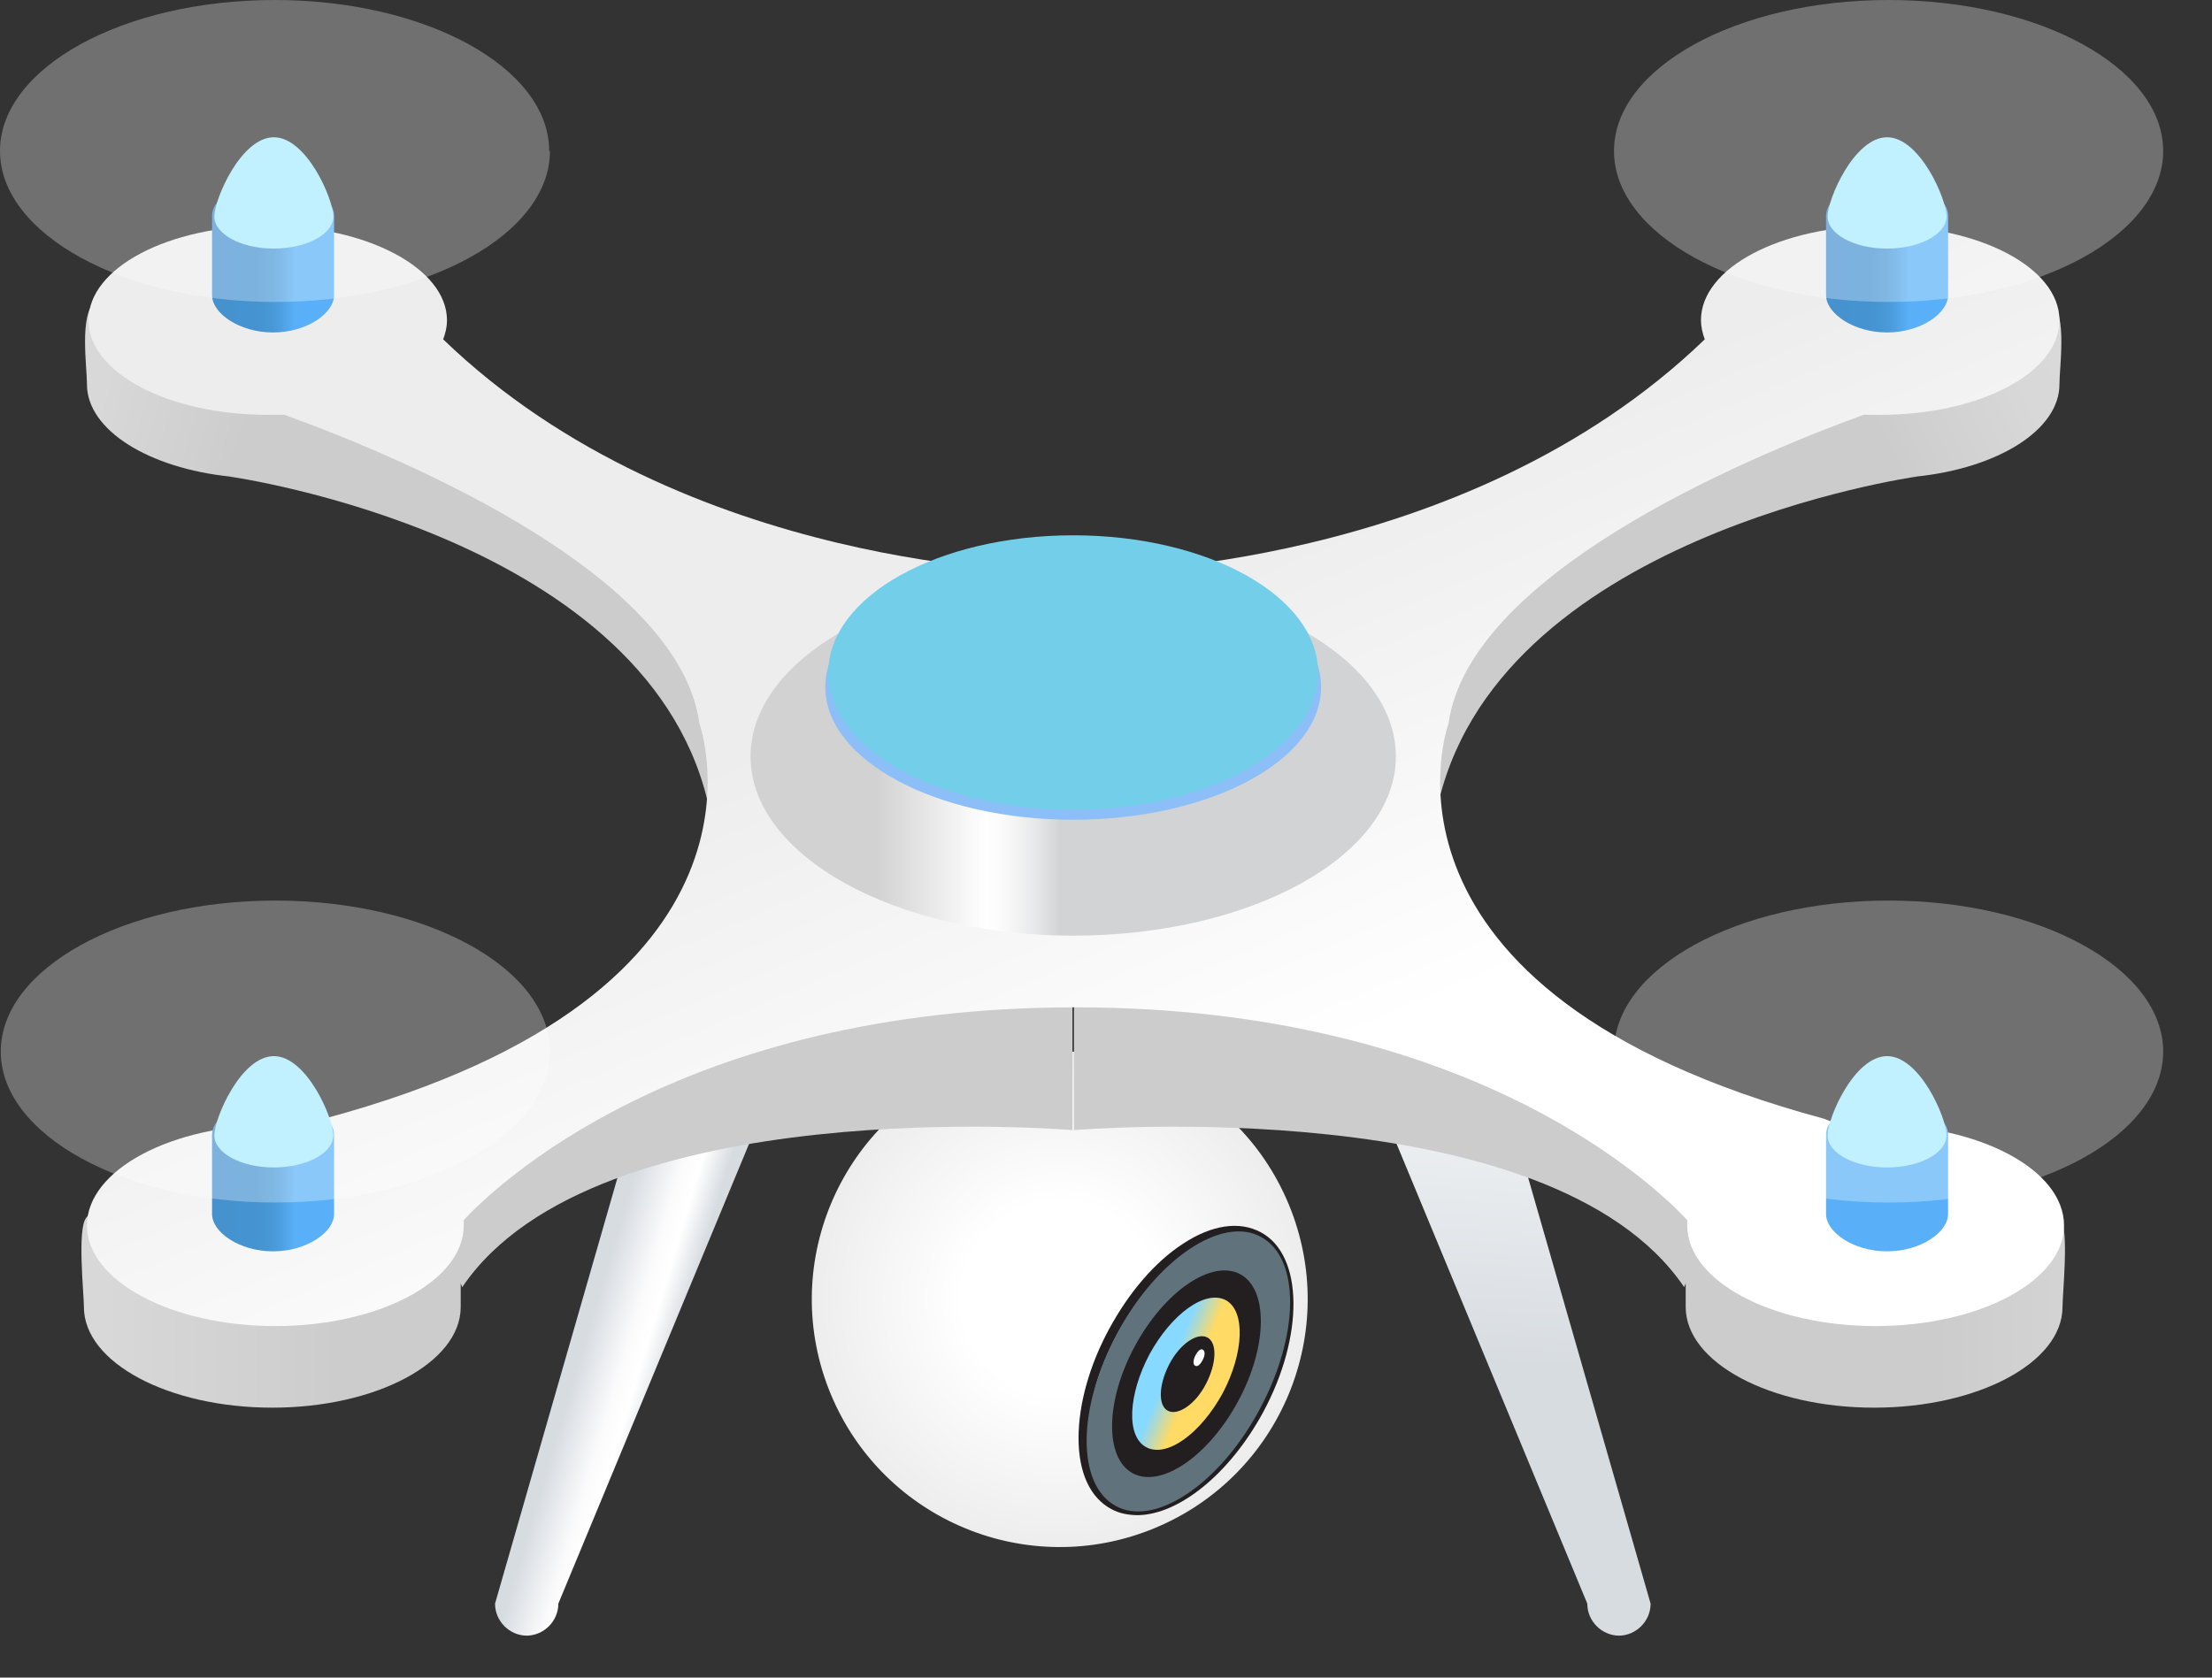 <svg width="29" height="22" viewBox="0 0 29 22" fill="none" xmlns="http://www.w3.org/2000/svg">
<rect x="0" y="0" width="29" height="22" fill="#333333" stroke="none"/>
<g clip-path="url(#clip0_914_36189)">
<path d="M15.137 20.04C16.796 19.353 17.583 17.452 16.896 15.794C16.209 14.135 14.308 13.348 12.65 14.035C10.992 14.722 10.204 16.623 10.891 18.281C11.578 19.939 13.479 20.727 15.137 20.04Z" fill="url(#paint0_radial_914_36189)"/>
<path d="M14.93 19.87C14.8 19.87 14.68 19.85 14.57 19.79C14.29 19.64 14.14 19.31 14.14 18.86C14.14 18.42 14.28 17.91 14.54 17.43C14.8 16.95 15.14 16.55 15.51 16.31C15.89 16.06 16.25 16.01 16.53 16.16C17.09 16.46 17.1 17.52 16.56 18.52C16.12 19.33 15.46 19.86 14.92 19.87H14.93ZM16.17 16.2C15.99 16.2 15.79 16.28 15.58 16.42C15.23 16.65 14.9 17.03 14.65 17.49C14.4 17.95 14.26 18.44 14.27 18.86C14.27 19.27 14.4 19.56 14.64 19.69C15.14 19.96 15.96 19.41 16.47 18.47C16.98 17.53 16.99 16.54 16.49 16.27C16.4 16.22 16.3 16.2 16.19 16.2H16.17Z" fill="#231F20"/>
<path d="M16.51 18.49C15.99 19.46 15.14 20.03 14.63 19.75C14.11 19.47 14.12 18.46 14.65 17.48C15.17 16.51 16.02 15.94 16.53 16.22C17.05 16.5 17.04 17.51 16.51 18.49Z" fill="#60727C"/>
<path d="M16.23 18.38C15.84 19.1 15.22 19.52 14.85 19.32C14.48 19.12 14.49 18.37 14.88 17.65C15.27 16.93 15.89 16.51 16.26 16.71C16.63 16.91 16.62 17.66 16.23 18.38Z" fill="#231F20"/>
<path d="M16.03 18.27C15.74 18.8 15.3 19.12 15.03 18.98C14.76 18.84 14.79 18.29 15.07 17.76C15.36 17.23 15.8 16.91 16.07 17.05C16.33 17.19 16.31 17.74 16.03 18.27Z" fill="url(#paint1_linear_914_36189)"/>
<path d="M15.81 18.15C15.67 18.42 15.44 18.57 15.31 18.5C15.18 18.43 15.19 18.16 15.33 17.89C15.47 17.62 15.7 17.47 15.83 17.54C15.96 17.61 15.95 17.88 15.81 18.15Z" fill="#231F20"/>
<path d="M15.77 17.83C15.74 17.89 15.7 17.93 15.67 17.91C15.64 17.9 15.64 17.84 15.67 17.78C15.7 17.72 15.74 17.68 15.77 17.7C15.8 17.72 15.8 17.77 15.77 17.83Z" fill="white"/>
<path d="M6.91 21.45C6.68 21.45 6.49 21.26 6.49 21.03L8.41 14.35C8.41 14.12 9.02 13.93 9.25 13.93C9.48 13.93 10.09 14.12 10.09 14.35L7.32 21.03C7.32 21.26 7.13 21.45 6.9 21.45H6.91Z" fill="url(#paint2_linear_914_36189)"/>
<path d="M8.88 7.61L6.67 6.32L5.41 5.75C5.68 5.55 5.84 5.3 5.84 5.04C5.84 4.36 4.79 3.8 3.49 3.8C2.63 3.8 1.65 3.59 1.24 3.96C1.04 4.14 1.14 4.81 1.14 5.04C1.14 5.64 1.95 6.14 3.02 6.25H3.01C3.01 6.25 8.6 7.03 9.31 10.66L10.13 9.6L8.88 7.61Z" fill="url(#paint3_linear_914_36189)"/>
<path d="M13.46 12.52L11.34 12.65L7.26 14.24L5.77 15.76C5.32 15.58 4.48 15.82 3.57 15.82C2.53 15.82 1.5 15.49 1.13 15.97C1.01 16.12 1.1 16.96 1.1 17.14C1.1 17.87 2.21 18.46 3.57 18.46C4.93 18.46 6.04 17.87 6.04 17.14C6.04 17.1 6.04 16.98 6.04 16.83L6.06 16.88C7.81 14.29 14.06 14.82 14.06 14.82V13.21L13.45 12.52H13.46Z" fill="url(#paint4_linear_914_36189)"/>
<path d="M21.22 21.45C21.45 21.45 21.64 21.26 21.64 21.03L19.72 14.35C19.72 14.12 19.11 13.93 18.88 13.93C18.65 13.93 18.04 14.12 18.04 14.35L20.81 21.03C20.81 21.26 21 21.45 21.23 21.45H21.22Z" fill="url(#paint5_linear_914_36189)"/>
<path d="M19.26 7.61L21.47 6.32L22.73 5.75C22.46 5.55 22.3 5.3 22.3 5.04C22.3 4.36 23.35 3.8 24.65 3.8C25.51 3.8 26.49 3.59 26.9 3.96C27.1 4.14 27 4.81 27 5.04C27 5.64 26.19 6.14 25.12 6.25H25.13C25.13 6.25 19.54 7.03 18.83 10.66L18.01 9.6L19.26 7.61Z" fill="url(#paint6_linear_914_36189)"/>
<path d="M14.68 12.52L16.8 12.65L20.88 14.24L22.37 15.76C22.82 15.58 23.66 15.82 24.57 15.82C25.61 15.82 26.64 15.49 27.01 15.97C27.13 16.12 27.04 16.96 27.04 17.14C27.04 17.87 25.93 18.46 24.57 18.46C23.21 18.46 22.1 17.87 22.1 17.14C22.1 17.1 22.1 16.98 22.1 16.83L22.08 16.88C20.33 14.29 14.08 14.82 14.08 14.82V13.21L14.69 12.52H14.68Z" fill="url(#paint7_linear_914_36189)"/>
<path d="M24.55 14.75C24.42 14.75 24.29 14.75 24.17 14.77L23.91 14.67C17.71 13 18.99 9.49 18.99 9.49C19.26 7.56 22.76 6.05 24.43 5.44C24.5 5.44 24.57 5.44 24.65 5.44C25.95 5.44 27 4.89 27 4.2C27 3.51 25.95 2.96 24.65 2.96C23.35 2.96 22.3 3.51 22.3 4.2C22.3 4.28 22.32 4.37 22.35 4.45C19.19 7.5 14.38 7.5 14.38 7.5L14.08 7.53L13.78 7.5C13.78 7.5 8.97 7.5 5.81 4.45C5.84 4.37 5.86 4.29 5.86 4.2C5.86 3.52 4.81 2.96 3.51 2.96C2.21 2.96 1.16 3.51 1.16 4.2C1.16 4.89 2.21 5.44 3.51 5.44C3.58 5.44 3.66 5.44 3.73 5.44C5.41 6.05 8.91 7.56 9.17 9.49C9.17 9.49 10.44 13.01 4.25 14.67L3.99 14.77C3.86 14.76 3.74 14.75 3.61 14.75C2.25 14.75 1.14 15.34 1.14 16.07C1.14 16.8 2.25 17.39 3.61 17.39C4.97 17.39 6.08 16.8 6.08 16.07C6.08 16.05 6.08 16.02 6.08 16C6.47 15.58 8.9 13.21 14.1 13.21C19.3 13.21 21.73 15.58 22.12 16C22.12 16.02 22.12 16.05 22.12 16.07C22.12 16.8 23.23 17.39 24.59 17.39C25.95 17.39 27.06 16.8 27.06 16.07C27.06 15.34 25.95 14.75 24.59 14.75H24.55Z" fill="url(#paint8_linear_914_36189)"/>
<path d="M18.3 9.92C18.3 11.22 16.41 12.27 14.07 12.27C11.73 12.27 9.84 11.22 9.84 9.92C9.84 8.62 11.73 7.57 14.07 7.57C16.41 7.57 18.3 8.62 18.3 9.92Z" fill="url(#paint9_linear_914_36189)"/>
<path d="M14.07 10.75C15.865 10.75 17.32 9.971 17.32 9.01C17.32 8.049 15.865 7.27 14.07 7.27C12.275 7.27 10.82 8.049 10.82 9.01C10.82 9.971 12.275 10.75 14.07 10.75Z" fill="#8CBFF8"/>
<path d="M25.54 2.83C25.54 2.59 25.18 2.39 24.74 2.39C24.3 2.39 23.94 2.59 23.94 2.83V2.88V3.87C23.94 4.11 24.3 4.36 24.74 4.36C25.18 4.36 25.54 4.11 25.54 3.87V2.83Z" fill="url(#paint10_linear_914_36189)"/>
<path d="M23.96 2.84C23.96 3.07 24.31 3.26 24.74 3.26C25.17 3.26 25.52 3.07 25.52 2.84C25.52 2.61 25.17 1.8 24.74 1.8C24.31 1.8 23.96 2.61 23.96 2.84Z" fill="#A6E9FF"/>
<path opacity="0.3" d="M28.36 1.98C28.36 3.07 26.75 3.96 24.76 3.96C22.77 3.96 21.16 3.07 21.16 1.98C21.16 0.89 22.77 0 24.76 0C26.75 0 28.36 0.89 28.36 1.98Z" fill="white"/>
<path d="M25.54 14.88C25.54 14.64 25.18 14.44 24.74 14.44C24.3 14.44 23.94 14.64 23.94 14.88V14.93V15.92C23.94 16.16 24.3 16.41 24.74 16.41C25.18 16.41 25.54 16.16 25.54 15.92V14.88Z" fill="url(#paint11_linear_914_36189)"/>
<path d="M23.96 14.89C23.96 15.12 24.31 15.31 24.74 15.31C25.17 15.31 25.52 15.12 25.52 14.89C25.52 14.66 25.17 13.85 24.74 13.85C24.31 13.85 23.96 14.66 23.96 14.89Z" fill="#A6E9FF"/>
<path opacity="0.3" d="M28.36 13.79C28.36 14.88 26.75 15.77 24.76 15.77C22.77 15.77 21.16 14.88 21.16 13.79C21.16 12.7 22.77 11.81 24.76 11.81C26.75 11.81 28.36 12.7 28.36 13.79Z" fill="white"/>
<path d="M4.38 2.83C4.38 2.59 4.02 2.39 3.58 2.39C3.14 2.39 2.78 2.59 2.78 2.83V2.88V3.87C2.78 4.11 3.14 4.36 3.58 4.36C4.02 4.36 4.38 4.11 4.38 3.87V2.83Z" fill="url(#paint12_linear_914_36189)"/>
<path d="M2.81 2.84C2.81 3.07 3.16 3.26 3.59 3.26C4.02 3.26 4.37 3.07 4.37 2.84C4.37 2.61 4.02 1.8 3.59 1.8C3.16 1.8 2.81 2.61 2.81 2.84Z" fill="#A6E9FF"/>
<path opacity="0.3" d="M7.21 1.98C7.21 3.07 5.6 3.96 3.61 3.96C1.62 3.96 0 3.07 0 1.98C0 0.89 1.61 0 3.6 0C5.59 0 7.2 0.89 7.2 1.98H7.21Z" fill="white"/>
<path d="M4.38 14.88C4.38 14.64 4.02 14.44 3.58 14.44C3.14 14.44 2.78 14.64 2.78 14.88V14.93V15.92C2.78 16.16 3.14 16.41 3.58 16.41C4.02 16.41 4.38 16.16 4.38 15.92V14.88Z" fill="url(#paint13_linear_914_36189)"/>
<path d="M2.81 14.89C2.81 15.12 3.16 15.31 3.59 15.31C4.02 15.31 4.37 15.12 4.37 14.89C4.37 14.66 4.02 13.85 3.59 13.85C3.16 13.85 2.81 14.66 2.81 14.89Z" fill="#A6E9FF"/>
<path opacity="0.3" d="M7.21 13.79C7.21 14.88 5.6 15.77 3.61 15.77C1.62 15.77 0.01 14.88 0.01 13.79C0.01 12.7 1.62 11.81 3.61 11.81C5.6 11.81 7.21 12.7 7.21 13.79Z" fill="white"/>
<path d="M17.28 8.82C17.28 9.81 15.84 10.62 14.07 10.62C12.3 10.62 10.86 9.82 10.86 8.82C10.86 7.82 12.3 7.02 14.07 7.02C15.84 7.02 17.28 7.82 17.28 8.82Z" fill="#73CEE9"/>
</g>
<defs>
<radialGradient id="paint0_radial_914_36189" cx="0" cy="0" r="1" gradientUnits="userSpaceOnUse" gradientTransform="translate(13.895 17.035) scale(3.25)">
<stop offset="0.39" stop-color="white"/>
<stop offset="1" stop-color="#EDEDED"/>
</radialGradient>
<linearGradient id="paint1_linear_914_36189" x1="15.857" y1="18.131" x2="15.087" y2="17.813" gradientUnits="userSpaceOnUse">
<stop offset="0.26" stop-color="#FFDA64"/>
<stop offset="0.68" stop-color="#87D9FF"/>
</linearGradient>
<linearGradient id="paint2_linear_914_36189" x1="7.67" y1="17.56" x2="8.78" y2="17.89" gradientUnits="userSpaceOnUse">
<stop stop-color="#D7DCE1"/>
<stop offset="0.49" stop-color="#FBFBFC"/>
<stop offset="0.69" stop-color="white"/>
<stop offset="1" stop-color="#D7DCE1"/>
</linearGradient>
<linearGradient id="paint3_linear_914_36189" x1="7.23" y1="7.39" x2="-3.21" y2="4.48" gradientUnits="userSpaceOnUse">
<stop offset="0.4" stop-color="#CCCCCC"/>
<stop offset="0.44" stop-color="#CFCFCF"/>
<stop offset="0.58" stop-color="#D8D8D8"/>
<stop offset="0.79" stop-color="#DBDBDB"/>
</linearGradient>
<linearGradient id="paint4_linear_914_36189" x1="11.34" y1="15.49" x2="-5.87" y2="15.49" gradientUnits="userSpaceOnUse">
<stop offset="0.4" stop-color="#CCCCCC"/>
<stop offset="0.44" stop-color="#CFCFCF"/>
<stop offset="0.58" stop-color="#D8D8D8"/>
<stop offset="0.79" stop-color="#DBDBDB"/>
</linearGradient>
<linearGradient id="paint5_linear_914_36189" x1="20.46" y1="-7.2443e-06" x2="19.35" y2="17.89" gradientUnits="userSpaceOnUse">
<stop stop-color="#D7DCE1"/>
<stop offset="0.49" stop-color="#FBFBFC"/>
<stop offset="0.69" stop-color="white"/>
<stop offset="1" stop-color="#D7DCE1"/>
</linearGradient>
<linearGradient id="paint6_linear_914_36189" x1="20.66" y1="7.53" x2="30.59" y2="2.85" gradientUnits="userSpaceOnUse">
<stop offset="0.4" stop-color="#CCCCCC"/>
<stop offset="0.44" stop-color="#CFCFCF"/>
<stop offset="0.58" stop-color="#D8D8D8"/>
<stop offset="0.79" stop-color="#DBDBDB"/>
</linearGradient>
<linearGradient id="paint7_linear_914_36189" x1="19.18" y1="15.49" x2="34.74" y2="15.49" gradientUnits="userSpaceOnUse">
<stop offset="0.4" stop-color="#CCCCCC"/>
<stop offset="0.44" stop-color="#CFCFCF"/>
<stop offset="0.58" stop-color="#D8D8D8"/>
<stop offset="0.79" stop-color="#DBDBDB"/>
</linearGradient>
<linearGradient id="paint8_linear_914_36189" x1="17.58" y1="18.39" x2="13.28" y2="8.34" gradientUnits="userSpaceOnUse">
<stop offset="0.39" stop-color="white"/>
<stop offset="1" stop-color="#EDEDED"/>
</linearGradient>
<linearGradient id="paint9_linear_914_36189" x1="11.26" y1="9.92" x2="14.14" y2="9.92" gradientUnits="userSpaceOnUse">
<stop offset="0.08" stop-color="#D2D2D2"/>
<stop offset="0.58" stop-color="white"/>
<stop offset="0.67" stop-color="#F9F9F9"/>
<stop offset="0.79" stop-color="#E9EAEB"/>
<stop offset="0.92" stop-color="#D1D3D4"/>
</linearGradient>
<linearGradient id="paint10_linear_914_36189" x1="23.94" y1="3.37" x2="25.54" y2="3.37" gradientUnits="userSpaceOnUse">
<stop stop-color="#4592CF"/>
<stop offset="0.36" stop-color="#4593D0"/>
<stop offset="0.49" stop-color="#4998D7"/>
<stop offset="0.58" stop-color="#4FA1E3"/>
<stop offset="0.66" stop-color="#57ADF4"/>
<stop offset="0.67" stop-color="#59B0F8"/>
</linearGradient>
<linearGradient id="paint11_linear_914_36189" x1="-6.44788e-05" y1="15.42" x2="1" y2="15.42" gradientUnits="userSpaceOnUse">
<stop stop-color="#4592CF"/>
<stop offset="0.36" stop-color="#4593D0"/>
<stop offset="0.49" stop-color="#4998D7"/>
<stop offset="0.58" stop-color="#4FA1E3"/>
<stop offset="0.66" stop-color="#57ADF4"/>
<stop offset="0.67" stop-color="#59B0F8"/>
</linearGradient>
<linearGradient id="paint12_linear_914_36189" x1="2.79" y1="1.45781e-05" x2="4.38" y2="1.45781e-05" gradientUnits="userSpaceOnUse">
<stop stop-color="#4592CF"/>
<stop offset="0.36" stop-color="#4593D0"/>
<stop offset="0.49" stop-color="#4998D7"/>
<stop offset="0.58" stop-color="#4FA1E3"/>
<stop offset="0.66" stop-color="#57ADF4"/>
<stop offset="0.67" stop-color="#59B0F8"/>
</linearGradient>
<linearGradient id="paint13_linear_914_36189" x1="2.79" y1="15.42" x2="4.38" y2="15.42" gradientUnits="userSpaceOnUse">
<stop stop-color="#4592CF"/>
<stop offset="0.36" stop-color="#4593D0"/>
<stop offset="0.49" stop-color="#4998D7"/>
<stop offset="0.58" stop-color="#4FA1E3"/>
<stop offset="0.66" stop-color="#57ADF4"/>
<stop offset="0.67" stop-color="#59B0F8"/>
</linearGradient>
<clipPath id="clip0_914_36189">
<rect width="28.36" height="21.45" fill="white"/>
</clipPath>
</defs>
</svg>
